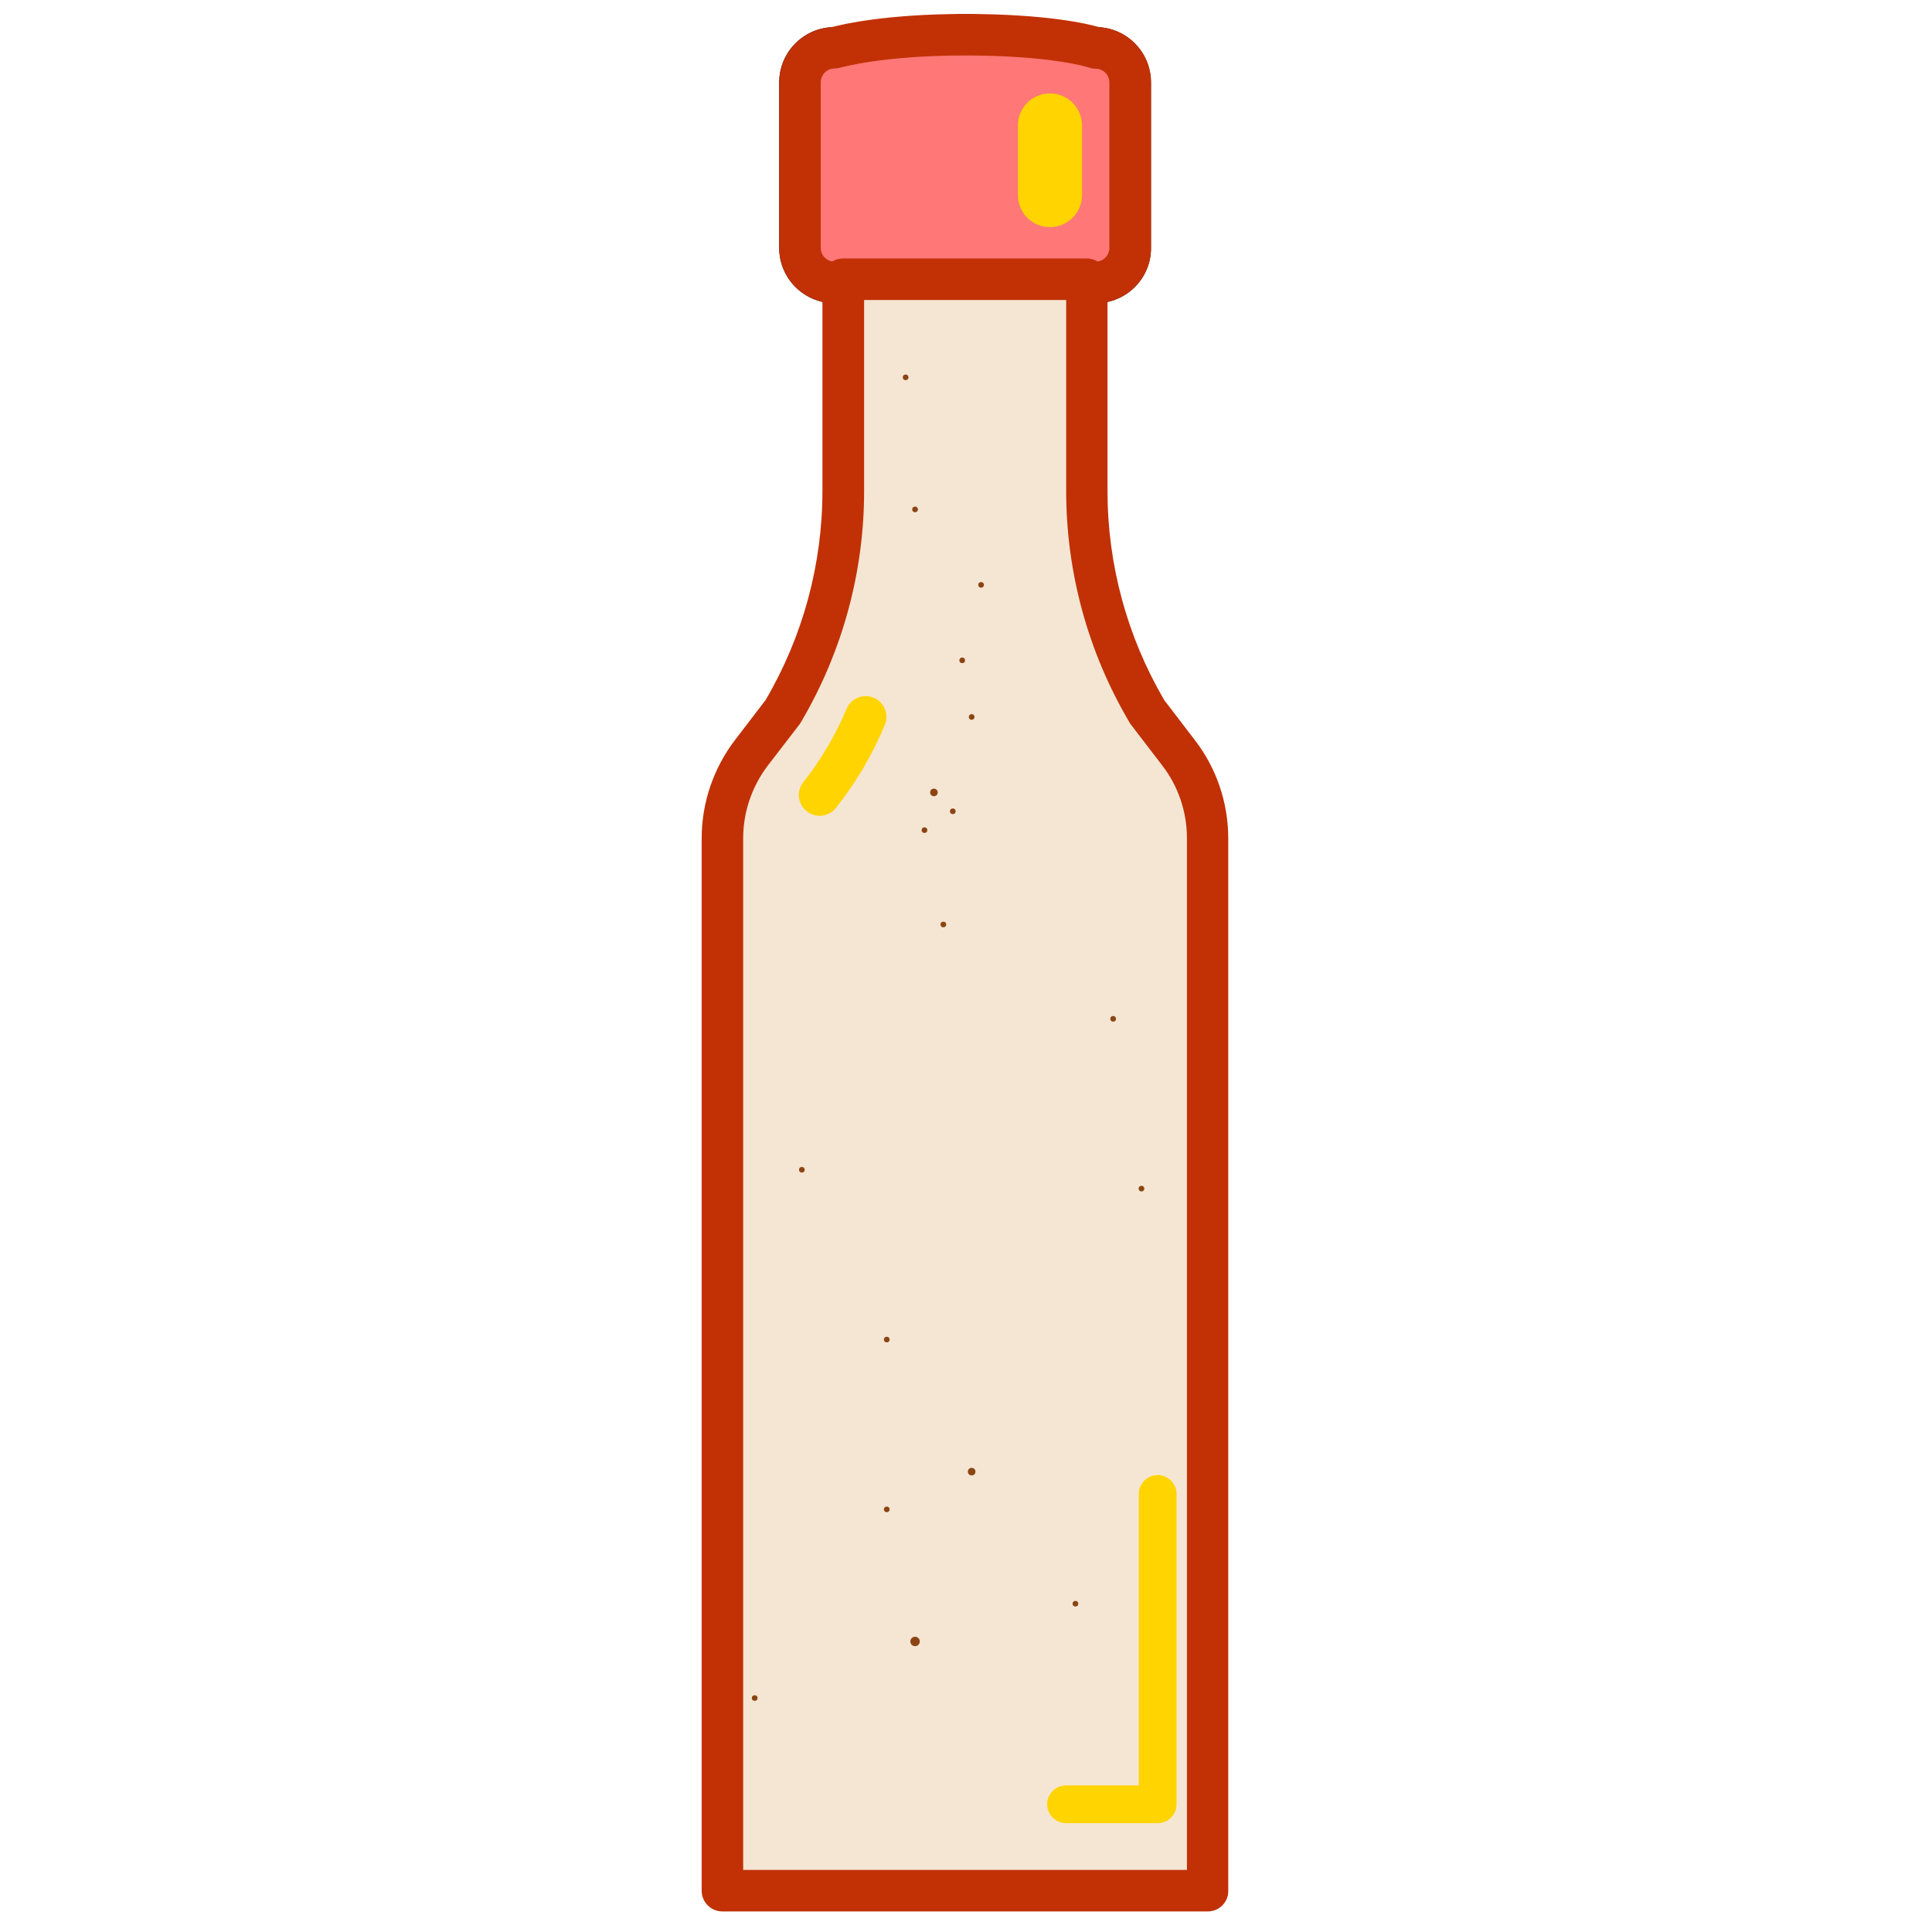 <svg width="800px" height="800px" viewBox="0 0 1024 1024" class="icon"  version="1.1" xmlns="http://www.w3.org/2000/svg">
<path d="M580.8 149.7H442.4c-10.1 0-18.3-8.2-18.3-18.3V43.7c0-10.1 8.2-18.3 18.3-18.3 0 0 51.9-6.9 69.2-6.9 17.3 0 69.2 6.9 69.2 6.9 10.1 0 18.3 8.2 18.3 18.3v87.8c0 10-8.2 18.2-18.3 18.2z" fill="#F96806" /><path d="M580.8 160.7H442.3c-16.2 0-29.3-13.2-29.3-29.3V43.7c0-15.9 12.7-28.9 28.5-29.3 6.3-0.8 53.1-6.9 70-6.9 17 0 63.7 6.1 70 6.9 15.8 0.4 28.5 13.4 28.5 29.3v87.8c0.1 16.1-13.1 29.2-29.2 29.2zM511.5 29.4c-16.4 0-67.3 6.7-67.8 6.8-0.5 0.1-1 0.1-1.5 0.1-4 0-7.3 3.3-7.3 7.3v87.8c0 4 3.3 7.3 7.3 7.3h138.4c4 0 7.3-3.3 7.3-7.3V43.7c0-4-3.3-7.3-7.3-7.3-0.5 0-1 0-1.5-0.1-0.3-0.1-51.2-6.9-67.6-6.9z" fill="#000000" /><path d="M580.8 149.7H442.4c-10.1 0-18.3-8.2-18.3-18.3V43.7c0-10.1 8.2-18.3 18.3-18.3 0 0 22.6-6.9 69.2-6.9 49.2 0 69.2 6.9 69.2 6.9 10.1 0 18.3 8.2 18.3 18.3v87.8c0 10-8.2 18.2-18.3 18.2z" fill="#F7708" /><path d="M580.8 160.7H442.3c-16.2 0-29.3-13.2-29.3-29.3V43.7c0-15.6 12.3-28.4 27.7-29.3 6-1.6 29.4-7 70.9-7 43 0 64.9 5.2 71 7 15.3 0.9 27.5 13.7 27.5 29.3v87.8c0 16.1-13.2 29.2-29.3 29.2zM511.5 29.4c-44 0-65.8 6.4-66 6.4-1 0.3-2.1 0.5-3.2 0.5-4 0-7.3 3.3-7.3 7.3v87.8c0 4 3.3 7.3 7.3 7.3h138.4c4 0 7.3-3.3 7.3-7.3V43.7c0-4-3.3-7.3-7.3-7.3-1.2 0-2.4-0.2-3.6-0.6-0.1-0.1-19.5-6.4-65.6-6.4z" fill="#C13105" /><path d="M556.5 120.4c-9.4 0-17-7.6-17-17V66.5c0-9.4 7.6-17 17-17s17 7.6 17 17v36.9c0 9.4-7.7 17-17 17z" fill="#FFD400" /><path d="M576.1 260.3V148H447v112.3c0 41.1-11 81.5-32 116.9L398.3 399c-10 13-15.4 28.9-15.4 45.2v557.9h257.2V444.2c0-16.4-5.4-32.2-15.4-45.2L608 377.2c-20.9-35.4-31.9-75.8-31.9-116.9z" fill="#f5e6d3" /><path d="M640.1 1013.1H382.9c-6.1 0-11-4.9-11-11V444.2c0-18.7 6.3-37.1 17.6-51.9l16.3-21.3c19.7-33.6 30.1-71.8 30.1-110.8V148c0-6.1 4.9-11 11-11H576c6.1 0 11 4.9 11 11v112.3c0 38.9 10.4 77.2 30.1 110.8l16.3 21.3c11.4 14.8 17.6 33.2 17.6 51.9v557.9c0.1 6-4.8 10.9-10.9 10.9z m-246.2-22h235.2V444.2c0-13.9-4.6-27.5-13.1-38.5l-16.7-21.8c-0.3-0.4-0.5-0.7-0.7-1.1-21.9-37.1-33.5-79.4-33.5-122.5V159H458v101.3c0 43.1-11.6 85.4-33.5 122.5-0.2 0.4-0.5 0.7-0.7 1.1L407 405.7c-8.4 11-13.1 24.7-13.1 38.5v546.9z" fill="#C13105" /><path d="M613.6 966.3H565c-5.5 0-10-4.5-10-10s4.5-10 10-10h38.6V791.8c0-5.5 4.5-10 10-10s10 4.5 10 10v164.5c0 5.6-4.5 10-10 10zM434.4 432.4c-2.4 0-4.8-0.8-6.8-2.4-4.8-3.8-5.6-10.7-1.8-15.5 9.4-11.8 17-24.9 22.9-38.8 2.3-5.6 8.8-8.2 14.4-5.9 5.6 2.3 8.2 8.8 5.9 14.4-6.6 15.8-15.3 30.6-25.9 44-2.2 2.8-5.5 4.2-8.7 4.2z" fill="#FFD400" />
   <circle cx="485" cy="270" r="1.5" fill="#8b4513"/>
  <circle cx="515" cy="380" r="1.5" fill="#8b4513"/>
  <circle cx="500" cy="490" r="1.5" fill="#8b4513"/>
  <circle cx="480" cy="200" r="1.5" fill="#8b4513"/>
  <circle cx="520" cy="310" r="1.5" fill="#8b4513"/>
  <circle cx="495" cy="420" r="2" fill="#8b4513"/>
  <circle cx="505" cy="430" r="1.5" fill="#8b4513"/>
  <circle cx="490" cy="440" r="1.5" fill="#8b4513"/>
  <circle cx="510" cy="350" r="1.5" fill="#8b4513"/>
  <circle cx="485" cy="870" r="2.5" fill="#8b4513"/>
  <circle cx="515" cy="780" r="2" fill="#8b4513"/>
  <circle cx="400" cy="900" r="1.5" fill="#8b4513"/>
  <circle cx="470" cy="800" r="1.5" fill="#8b4513"/>
  <circle cx="470" cy="710" r="1.5" fill="#8b4513"/>
  <circle cx="425" cy="620" r="1.5" fill="#8b4513"/>
  <circle cx="605" cy="630" r="1.5" fill="#8b4513"/>
  <circle cx="590" cy="540" r="1.5" fill="#8b4513"/>
  <circle cx="570" cy="850" r="1.5" fill="#8b4513"/>
  </svg>
